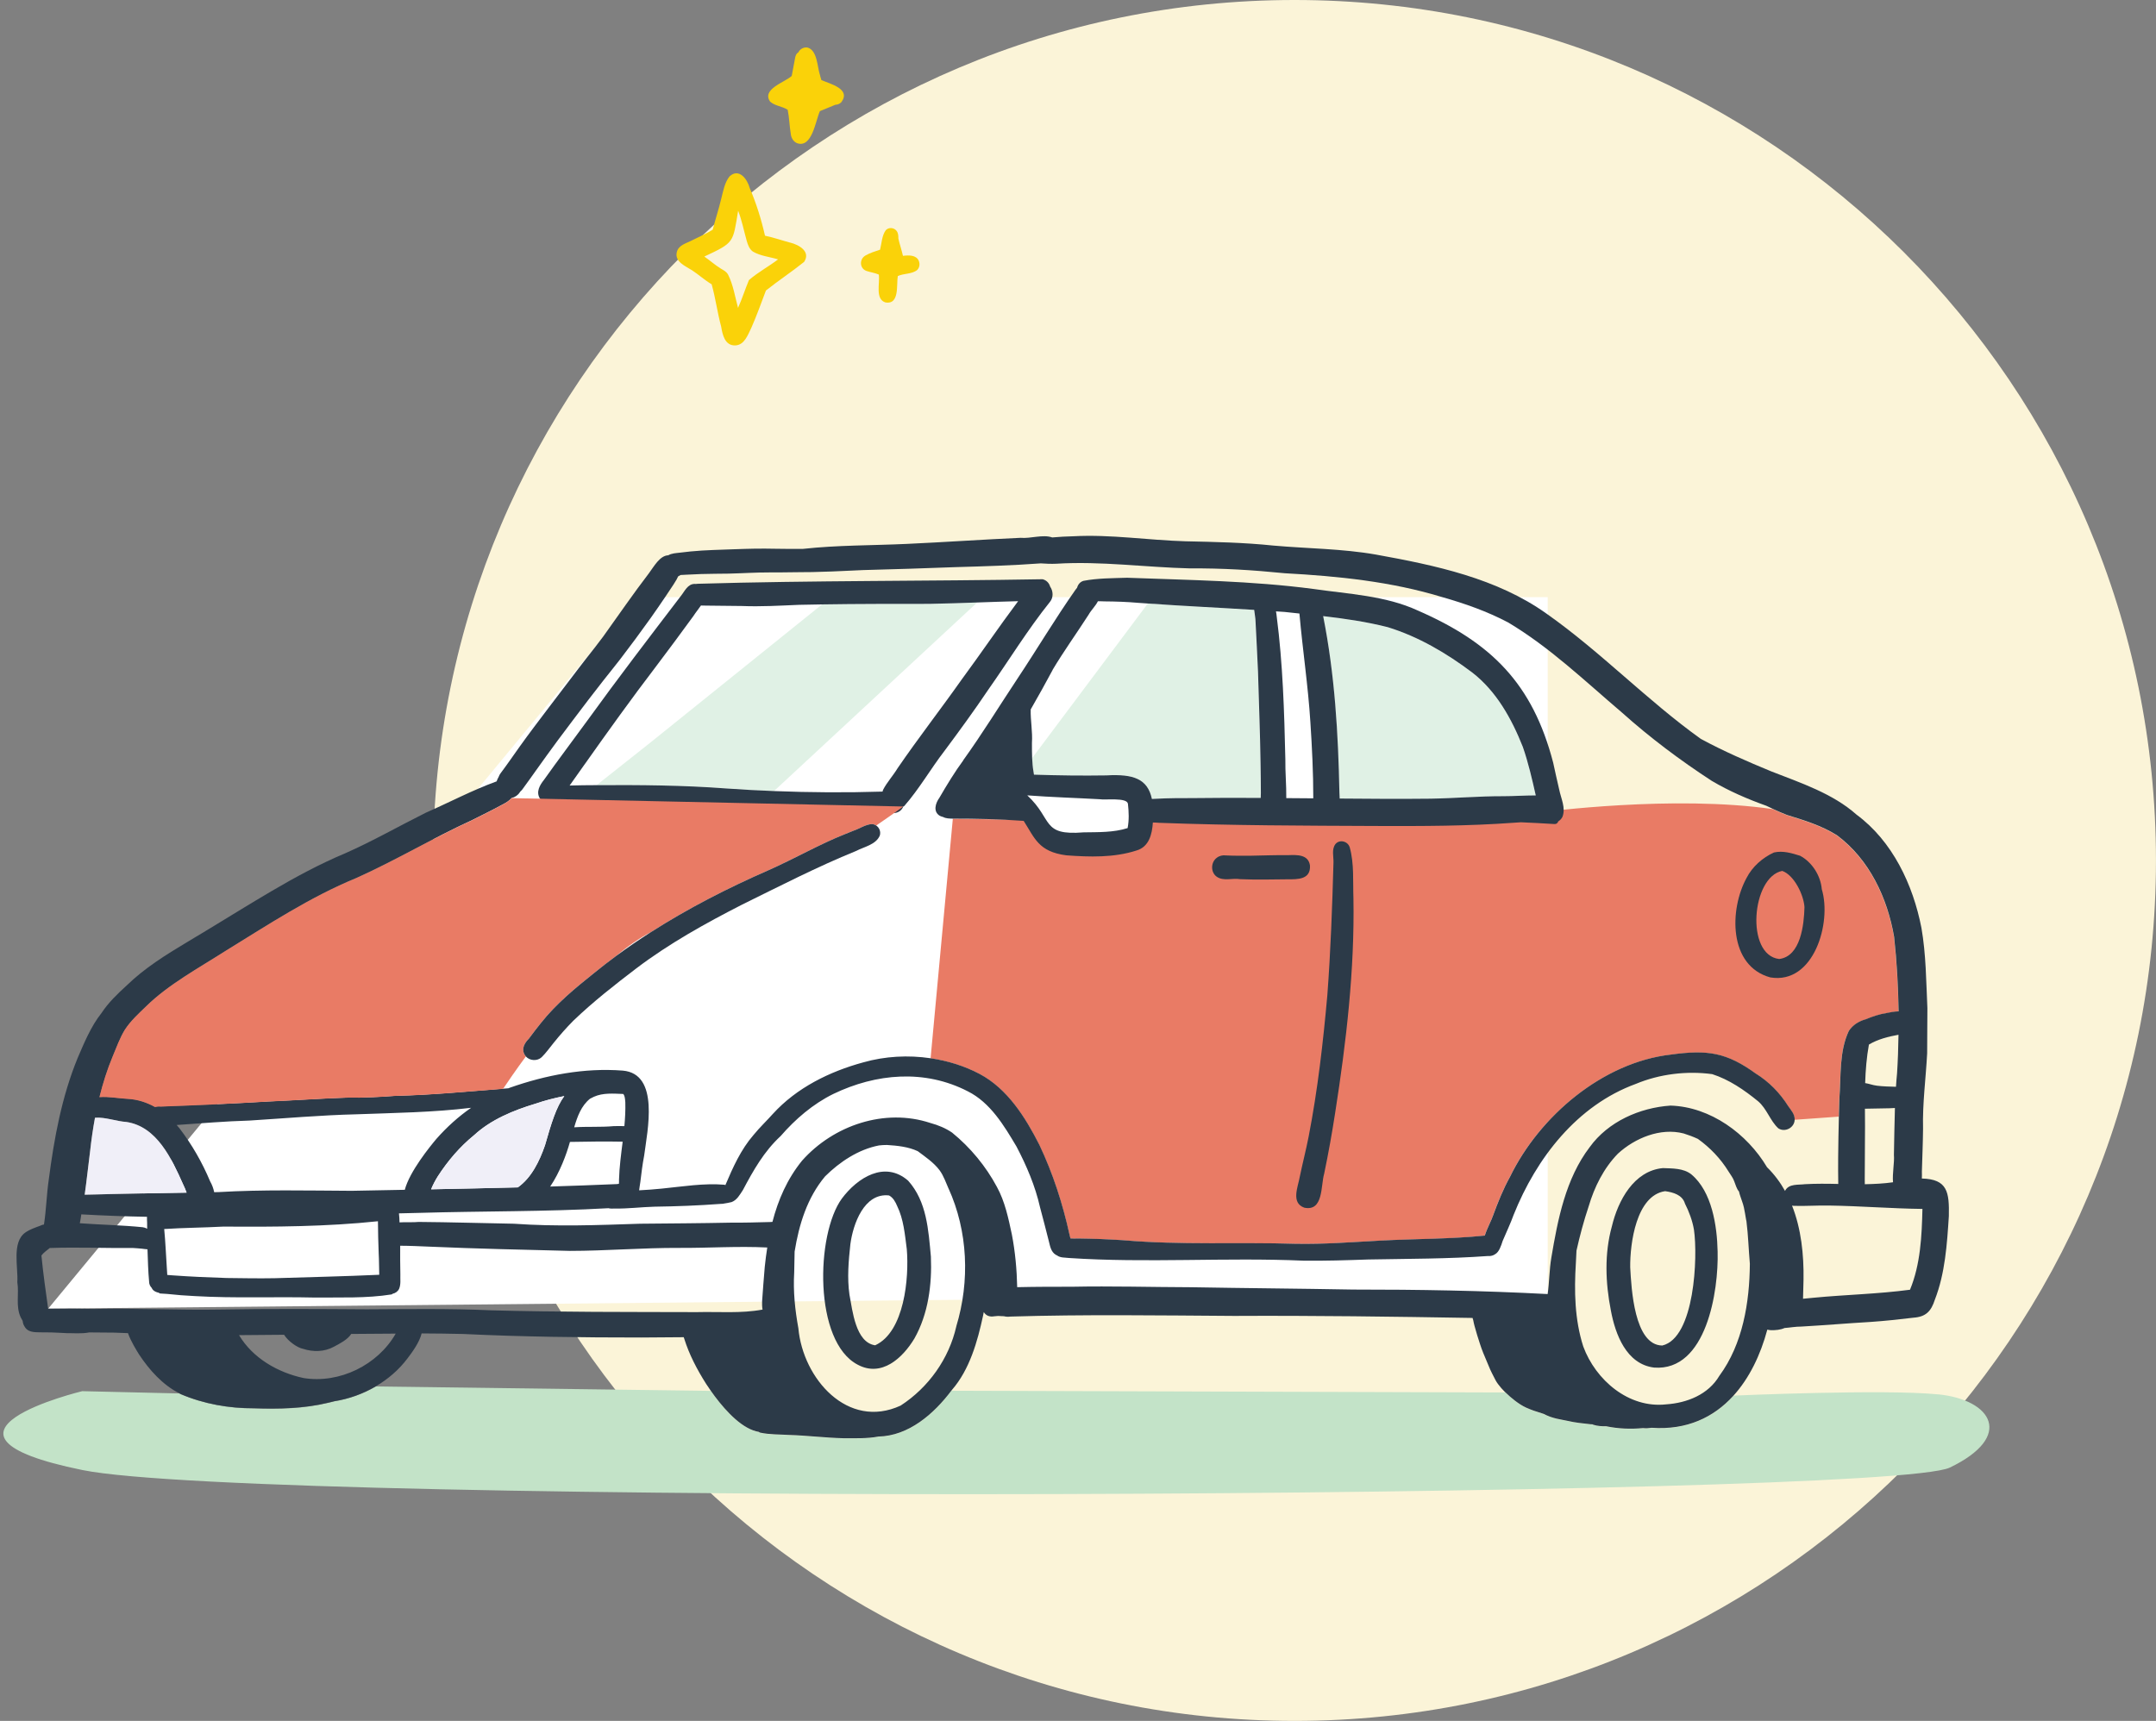 <svg width="243" height="194" viewBox="0 0 243 194" fill="none" xmlns="http://www.w3.org/2000/svg">
<rect x="0" y="0" width="243" height="194" fill="#808080" stroke="none"/>
<g clip-path="url(#clip0_408_4)">
<path d="M145.905 194C199.527 194 242.996 150.572 242.996 97C242.996 43.428 199.527 0 145.905 0C92.283 0 48.815 43.428 48.815 97C48.815 150.572 92.283 194 145.905 194Z" fill="#FBF4D8"/>
<path d="M174.443 145.879L5.434 147.527L71.724 67.318H174.443V145.879Z" fill="white"/>
<path d="M218.468 157.194C212.424 156.577 195.434 157.329 195.434 157.329C195.434 157.329 195.403 157.349 195.349 157.388C193.152 159.792 190.136 161.258 186.161 160.975C185.839 161.021 185.513 161.045 185.183 161.01C183.786 161.138 182.388 161.083 181.022 160.8C180.537 160.808 180.048 160.781 179.593 160.637C179.547 160.622 179.504 160.602 179.461 160.579C179.442 160.579 179.423 160.583 179.403 160.583C179.357 160.583 179.314 160.583 179.267 160.575C178.394 160.478 177.525 160.393 176.667 160.191C176.255 160.091 175.836 160.04 175.425 159.939C175.184 159.881 174.943 159.811 174.71 159.73C174.454 159.645 174.214 159.52 173.973 159.404C173.888 159.369 173.798 159.342 173.748 159.33C173.15 159.156 172.568 158.95 172.005 158.698C171.555 158.493 171.132 158.214 170.743 157.911C170.367 157.62 170.014 157.306 169.668 156.976L107.236 156.779C105.257 159.416 102.416 161.89 99.007 161.96C97.719 162.204 96.38 162.142 95.068 162.15C93.022 162.099 91.027 161.847 88.993 161.781C87.879 161.712 86.734 161.758 85.643 161.514C85.6 161.494 85.566 161.456 85.527 161.432C85.317 161.401 85.104 161.339 84.89 161.262C84.89 161.262 84.882 161.262 84.878 161.258C83.081 160.602 81.28 158.462 80.112 156.794L42.359 156.298C40.919 157.143 39.312 157.717 37.67 157.977C37.395 158.055 37.146 158.113 36.975 158.148C34.243 158.811 31.413 158.865 28.615 158.768C25.8 158.78 22.963 158.272 20.37 157.17C20.316 157.143 20.265 157.112 20.215 157.085L9.269 156.829C9.269 156.829 -10.749 161.649 9.292 165.721C29.333 169.793 212.459 168.959 219.764 165.442C227.065 161.929 224.511 157.806 218.468 157.186V157.194Z" fill="#C3E3C8"/>
<path d="M67.236 88.515C72.123 88.484 77.034 88.523 81.905 88.891C83.683 89.019 85.457 89.112 87.234 89.182L110.136 67.919C108.339 67.981 106.541 68.039 104.744 68.074C100.715 68.078 96.682 68.074 92.653 68.136L73.288 83.722L67.24 88.515H67.236Z" fill="#E0F1E5"/>
<path d="M61.706 90.633C61.737 90.648 61.761 90.675 61.792 90.687C66.007 91.331 70.339 91.071 74.609 91.183C79.43 91.199 84.235 91.672 89.052 91.781C92.949 91.87 96.796 91.734 100.697 91.664C101.279 91.645 101.648 91.323 101.807 90.924C101.846 90.9 101.889 90.885 101.924 90.858C103.604 88.938 104.889 86.681 106.446 84.657C108.142 82.38 109.815 80.088 111.399 77.731C113.72 74.438 115.82 70.991 118.343 67.846C118.75 67.353 118.708 66.632 118.358 66.124C118.25 65.744 117.966 65.414 117.512 65.298C104.563 65.527 91.583 65.43 78.63 65.81C78.553 65.81 78.483 65.821 78.413 65.833C78.382 65.833 78.351 65.825 78.32 65.825C77.501 65.814 77.178 66.647 76.736 67.19C73.192 71.832 69.64 76.466 66.221 81.201C64.59 83.443 62.917 85.65 61.314 87.91C60.841 88.504 60.391 89.264 60.845 90.004C61.093 90.377 61.396 90.567 61.71 90.641L61.706 90.633ZM65.879 86.189C68.511 82.462 71.17 78.758 73.937 75.132C75.362 73.244 76.771 71.347 78.16 69.436C78.413 69.04 78.731 68.66 79.003 68.261C79.193 68.261 79.383 68.261 79.558 68.272C80.901 68.288 82.248 68.299 83.595 68.315C85.761 68.404 87.915 68.272 90.077 68.183C90.935 68.164 91.793 68.148 92.651 68.136C96.68 68.071 100.713 68.078 104.742 68.075C106.539 68.043 108.336 67.981 110.133 67.919C111.67 67.865 113.211 67.811 114.752 67.772C112.579 70.673 110.549 73.674 108.398 76.591C106.023 79.957 103.492 83.206 101.167 86.603C100.658 87.445 99.971 88.182 99.525 89.047C99.502 89.109 99.486 89.175 99.471 89.237C95.391 89.365 91.311 89.341 87.236 89.178C85.458 89.109 83.684 89.016 81.906 88.888C77.035 88.519 72.125 88.48 67.238 88.511C66.225 88.508 65.212 88.531 64.202 88.554C64.757 87.759 65.32 86.972 65.879 86.185V86.189Z" fill="#2C3A48"/>
<path d="M119.059 63.572C119.005 63.572 118.951 63.572 118.893 63.58C118.947 63.58 119.001 63.576 119.056 63.572H119.059Z" fill="#2C3A48"/>
<path d="M150.986 90.024C154.398 90.055 157.81 90.078 161.222 90.039C163.959 89.997 166.683 89.752 169.428 89.76C170.643 89.76 171.865 89.667 173.084 89.671C172.673 87.829 172.25 85.991 171.629 84.207C170.375 81.043 168.651 77.932 165.923 75.815C163.039 73.651 159.867 71.774 156.409 70.708C154.002 70.095 151.561 69.742 149.119 69.459C150.431 76.071 150.819 82.706 150.951 89.372C150.951 89.578 150.971 89.799 150.982 90.024H150.986Z" fill="#E0F1E5"/>
<path d="M116.464 86.975C116.487 87.092 116.507 87.208 116.522 87.328C119.243 87.413 121.972 87.452 124.697 87.41C127.736 87.239 129.335 87.801 129.813 90.066C129.991 90.054 130.166 90.05 130.333 90.043C131.699 89.969 133.069 89.969 134.436 89.969C136.982 89.934 139.532 89.938 142.079 89.95C142.082 89.763 142.094 89.581 142.094 89.403C142.094 88.298 142.075 87.2 142.059 86.095C142.013 82.64 141.865 79.184 141.772 75.725C141.694 73.852 141.597 71.979 141.496 70.11C141.496 69.683 141.392 69.214 141.341 68.753C137.351 68.501 133.357 68.318 129.37 68.035L116.312 85.482C116.336 85.983 116.375 86.483 116.46 86.975H116.464Z" fill="#E0F1E5"/>
<path d="M207.301 123.882C207.503 121.346 207.262 118.596 208.364 116.246C208.799 115.571 209.502 115.137 210.282 114.924C211.047 114.606 211.823 114.346 212.646 114.218C213.042 114.137 213.519 114.043 213.977 114.036C213.938 111.213 213.775 108.393 213.473 105.636C212.708 101.231 210.674 96.899 207.025 94.177C205.298 93.099 203.326 92.493 201.393 91.892C200.861 91.687 200.337 91.458 199.817 91.214C188.584 89.581 173.88 91.551 173.88 91.551L131.287 91.722L128.656 91.505V93.855C127.371 94.785 121.956 95.317 120.046 95.096C118.137 94.875 116.631 92.435 116.631 92.435L107.392 92.296L104.885 119.31C106.81 119.597 108.689 120.171 110.393 121.074C113.549 122.746 115.567 125.988 117.139 129.078C118.668 132.305 119.767 135.706 120.532 139.192C120.559 139.336 120.598 139.479 120.636 139.623C120.931 139.634 121.226 139.65 121.494 139.627C123.198 139.646 124.906 139.712 126.606 139.824C133.042 140.379 139.551 140.026 145.979 140.224C149.205 140.29 152.423 140.026 155.641 139.863C159.538 139.654 163.454 139.7 167.336 139.301C167.608 138.444 168.104 137.56 168.279 137.009C168.823 135.52 169.432 134.011 170.177 132.681C173.496 125.848 180.615 119.771 188.316 118.895C192.427 118.336 194.593 118.623 197.993 121.117C197.954 121.086 197.911 121.059 197.873 121.028C199.379 121.958 200.609 123.227 201.548 124.723C201.867 125.169 202.298 125.654 202.263 126.236L207.243 125.879C207.258 125.212 207.274 124.545 207.297 123.882H207.301Z" fill="#E97B65"/>
<path d="M216.609 132.879C216.621 132.6 216.621 132.321 216.613 132.057C216.659 130.452 216.729 128.842 216.745 127.229C216.671 124.383 217.059 121.579 217.207 118.74C217.222 117.046 217.215 115.355 217.234 113.66C217.094 110.639 217.083 107.587 216.562 104.601C215.615 99.738 213.306 94.829 209.242 91.831C206.575 89.454 202.942 88.252 199.639 86.96C196.949 85.851 194.263 84.684 191.697 83.296C185.634 78.956 180.417 73.477 174.311 69.18C168.714 65.185 161.75 63.723 155.093 62.521C151.262 61.846 147.361 61.846 143.495 61.501C140.242 61.16 136.896 61.09 133.613 61.02C129.401 60.9 125.201 60.225 120.974 60.454C120.209 60.47 119.406 60.516 118.595 60.586C117.543 60.218 116.13 60.737 115.031 60.629C110.765 60.819 106.546 61.117 102.206 61.315C98.274 61.497 94.424 61.447 90.484 61.877C90.243 61.877 90.007 61.877 89.766 61.877C88.982 61.877 88.198 61.877 87.414 61.862C86.665 61.846 85.915 61.843 85.166 61.85C84.378 61.858 83.594 61.893 82.806 61.916C81.999 61.943 81.188 61.967 80.38 62.002C79.522 62.036 78.668 62.083 77.811 62.168C77.411 62.211 77.015 62.261 76.615 62.304C76.196 62.354 75.691 62.374 75.319 62.599C74.371 62.626 73.7 63.871 73.137 64.627C71.355 66.954 69.694 69.377 67.986 71.758C67.668 72.177 67.353 72.6 67.027 73.015C66.418 73.787 65.812 74.558 65.215 75.342C64.07 76.843 62.925 78.343 61.787 79.848C60.708 81.275 59.621 82.698 58.581 84.153C57.859 85.165 57.157 86.192 56.407 87.189C56.318 87.305 56.26 87.433 56.209 87.565C56.108 87.74 56.031 87.914 55.973 88.085C53.236 89.078 50.643 90.458 47.98 91.625C44.949 93.138 42.007 94.825 38.905 96.194C36.01 97.407 33.258 98.9 30.556 100.487C29.43 101.15 28.308 101.825 27.194 102.503C26.166 103.131 25.137 103.764 24.105 104.388C23.895 104.516 23.689 104.644 23.48 104.768C22.68 105.26 21.869 105.741 21.061 106.222C18.674 107.653 16.31 109.123 14.296 111.077C13.256 112.028 12.215 113.02 11.443 114.199C10.243 115.692 9.428 117.705 8.761 119.248C6.963 123.623 6.098 128.319 5.496 132.988C5.248 134.663 5.217 136.358 4.957 138.029C4.957 138.033 4.953 138.037 4.949 138.041C4.805 138.064 4.666 138.107 4.53 138.181C3.955 138.394 3.357 138.592 2.853 138.945C1.3 140.046 2.065 142.877 1.952 144.541C2.17 145.867 1.743 147.24 2.333 148.504C2.403 148.636 2.472 148.771 2.554 148.907C2.57 149.148 2.655 149.404 2.849 149.663H2.841C3.222 150.187 3.885 150.183 4.468 150.195C4.895 150.206 5.325 150.202 5.756 150.206C6.346 150.241 6.944 150.245 7.515 150.288C8.147 150.276 9.219 150.377 10.061 150.206C11.008 150.214 11.955 150.23 12.899 150.23C13.407 150.257 13.915 150.264 14.424 150.288C14.758 151.23 15.398 152.242 15.682 152.704C16.842 154.449 18.321 156.112 20.211 157.07C20.266 157.097 20.316 157.128 20.367 157.156C22.96 158.261 25.797 158.765 28.611 158.753C31.41 158.846 34.239 158.792 36.972 158.133C37.143 158.098 37.388 158.04 37.667 157.962C39.313 157.702 40.916 157.128 42.356 156.283C43.742 155.469 44.972 154.41 45.931 153.13C46.432 152.479 47.27 151.339 47.522 150.319C49.079 150.326 50.635 150.346 52.192 150.381C58.853 150.703 65.58 150.78 72.272 150.78C73.867 150.761 75.462 150.753 77.061 150.745C77.077 150.8 77.089 150.854 77.116 150.904C77.682 152.708 78.564 154.394 79.588 156.008C79.744 156.248 79.918 156.508 80.109 156.779C81.277 158.447 83.078 160.588 84.875 161.243C84.875 161.243 84.883 161.243 84.887 161.247C85.1 161.324 85.31 161.386 85.523 161.418C85.562 161.441 85.597 161.476 85.64 161.495C86.731 161.739 87.876 161.697 88.99 161.767C91.023 161.832 93.023 162.085 95.064 162.135C96.376 162.131 97.715 162.189 99.004 161.945C102.412 161.875 105.253 159.397 107.233 156.764C107.253 156.737 107.276 156.71 107.299 156.679C109.283 154.391 110.175 151.23 110.804 148.298C110.831 148.17 110.855 148.038 110.878 147.91C111.107 148.275 111.487 148.496 112.093 148.384C112.229 148.376 112.368 148.364 112.508 148.349C112.718 148.36 112.935 148.38 113.149 148.38C113.37 148.438 113.611 148.457 113.871 148.419C122.274 148.166 130.682 148.291 139.089 148.345C148.052 148.298 157.007 148.422 165.97 148.574C165.993 148.659 166.02 148.748 166.047 148.833C166.086 149.055 166.14 149.272 166.195 149.485C166.373 150.167 166.591 150.835 166.808 151.509C167.025 152.188 167.301 152.843 167.584 153.499C167.709 153.786 167.825 154.08 167.949 154.367C168.066 154.631 168.201 154.887 168.333 155.147C168.481 155.445 168.632 155.752 168.834 156.019C169.075 156.341 169.331 156.64 169.618 156.919C169.634 156.935 169.649 156.946 169.665 156.958C170.006 157.287 170.364 157.602 170.74 157.892C171.132 158.191 171.551 158.474 172.002 158.68C172.568 158.936 173.151 159.137 173.744 159.312C173.795 159.327 173.884 159.354 173.97 159.385C174.21 159.502 174.451 159.622 174.707 159.711C174.94 159.793 175.181 159.862 175.421 159.921C175.833 160.025 176.252 160.076 176.663 160.173C177.521 160.378 178.391 160.46 179.264 160.557C179.311 160.56 179.353 160.564 179.4 160.564C179.419 160.564 179.439 160.56 179.458 160.56C179.501 160.58 179.544 160.603 179.59 160.619C180.044 160.762 180.533 160.793 181.019 160.782C182.385 161.065 183.782 161.123 185.18 160.991C185.51 161.03 185.836 161.003 186.158 160.956C190.133 161.239 193.149 159.773 195.346 157.369C197.17 155.372 198.431 152.731 199.192 149.892C199.32 149.919 199.445 149.946 199.588 149.954C200.112 149.966 200.663 149.923 201.129 149.71C201.758 149.663 202.398 149.543 203.016 149.547C205.628 149.4 208.236 149.175 210.849 149.023C212.46 148.911 214.063 148.74 215.662 148.546C217.067 148.45 217.657 147.817 218.072 146.526C219.237 143.536 219.446 140.263 219.652 137.091C219.707 134.411 219.516 132.926 216.609 132.856V132.879ZM213.356 133.279C212.308 133.43 211.245 133.477 210.181 133.5C210.177 133.318 210.169 133.135 210.173 132.957C210.197 131.646 210.173 130.339 210.193 129.029C210.22 127.691 210.197 126.337 210.193 124.988C211.113 124.98 212.029 124.945 212.949 124.937C213.147 124.926 213.36 124.918 213.574 124.906C213.515 126.679 213.5 128.47 213.461 130.184C213.535 131.034 213.271 132.271 213.36 133.279H213.356ZM211.516 122.386C211.074 122.335 210.655 122.165 210.22 122.099C210.266 120.641 210.383 119.186 210.643 117.755C211.66 117.15 212.821 116.859 213.977 116.65C213.958 118.108 213.907 119.562 213.814 121.001C213.76 121.494 213.729 122.006 213.694 122.514C212.968 122.494 212.234 122.479 211.512 122.389L211.516 122.386ZM10.158 129.765C10.294 128.513 10.476 127.256 10.705 126.008C11.847 125.915 13.139 126.419 14.249 126.485C17.696 127.004 19.35 130.638 20.623 133.488C20.778 133.802 20.91 134.124 21.03 134.45C18.069 134.5 15.103 134.551 12.142 134.621C11.276 134.652 10.41 134.659 9.545 134.683C9.778 133.046 9.945 131.398 10.158 129.762V129.765ZM70.113 128.707C70.137 128.707 70.16 128.707 70.179 128.707C70.001 130.134 69.807 131.561 69.768 132.996C69.776 133.143 69.768 133.298 69.756 133.453C69.679 133.461 69.601 133.473 69.527 133.484C67.024 133.593 64.516 133.682 62.012 133.76C63.095 132.162 63.841 130.153 64.237 128.73C66.189 128.699 68.157 128.66 70.109 128.703L70.113 128.707ZM64.718 127.078C65.079 125.845 65.514 124.662 66.496 123.863C66.643 123.786 66.791 123.708 66.942 123.638C67.978 123.177 69.127 123.285 70.237 123.324C70.393 123.471 70.443 123.743 70.478 124.27C70.505 125.166 70.455 126.058 70.373 126.95C69.974 126.946 69.578 126.934 69.178 126.95C67.695 127.086 66.201 126.981 64.718 127.082V127.078ZM61.419 129.129C60.817 130.875 59.909 132.767 58.364 133.857C55.107 133.938 51.85 134.012 48.59 134.074C48.799 133.558 49.063 133.062 49.358 132.592C50.488 130.851 51.827 129.277 53.45 127.958C55.332 126.221 57.871 125.17 60.339 124.429C61.403 124.065 62.494 123.778 63.6 123.565C62.688 124.802 62.144 126.601 61.419 129.133V129.129ZM49.195 128.377C48.454 129.257 46.16 132.077 45.624 134.128C43.633 134.163 41.642 134.202 39.651 134.241C34.636 134.217 29.616 134.093 24.605 134.388C24.45 134.388 24.295 134.392 24.14 134.396C24.058 133.969 23.891 133.539 23.685 133.178C22.785 131.037 21.636 129.025 20.219 127.183C20.122 127.059 20.017 126.942 19.913 126.822C22.641 126.636 25.393 126.399 28.122 126.322C32.155 126.07 36.134 125.713 40.19 125.616C44.495 125.457 48.819 125.403 53.1 124.883C51.672 125.872 50.368 127.051 49.199 128.373L49.195 128.377ZM42.736 143.707C38.812 143.889 34.876 143.97 30.952 144.095C29.143 144.126 27.338 144.095 25.529 144.071C23.511 144.009 21.488 143.92 19.458 143.773C19.264 143.761 19.059 143.738 18.853 143.726C18.845 143.459 18.826 143.199 18.806 142.974C18.705 141.492 18.651 140.019 18.507 138.549C20.708 138.406 22.913 138.398 25.118 138.278C30.936 138.316 36.813 138.285 42.597 137.673C42.597 138.883 42.643 140.092 42.682 141.299C42.729 142.101 42.717 142.908 42.744 143.711L42.736 143.707ZM9.168 136.897C11.629 137.033 14.098 137.13 16.567 137.172C16.555 137.393 16.574 137.618 16.582 137.839C16.582 138.06 16.582 138.289 16.586 138.518C16.446 138.433 16.283 138.375 16.089 138.347C13.741 138.111 11.361 138.072 8.997 137.898C9.067 137.568 9.11 137.231 9.164 136.897H9.168ZM34.209 155.348C31.297 154.724 28.483 153.095 26.942 150.513C28.634 150.505 30.327 150.489 32.019 150.47C32.477 151.218 33.553 151.947 34.146 152.052C35.291 152.428 36.561 152.405 37.632 151.82C38.304 151.455 39.157 151.04 39.588 150.377C41.261 150.358 42.93 150.346 44.599 150.342C42.581 153.886 38.249 156.008 34.209 155.348ZM86.195 142.803C86.086 144.095 85.985 145.394 85.896 146.685C85.888 147.003 85.888 147.325 85.946 147.631C83.524 148.085 81.005 147.856 78.548 147.918C70.796 147.895 63.064 147.926 55.313 147.713C50.678 147.503 45.993 147.577 41.343 147.6C35.87 147.561 30.393 147.527 24.92 147.624C20.145 147.709 15.371 147.465 10.597 147.558C8.881 147.523 7.165 147.519 5.446 147.53C5.438 147.53 5.434 147.53 5.426 147.53C5.147 145.533 4.864 143.54 4.669 141.535C4.914 141.209 5.275 140.957 5.609 140.69C8.722 140.577 11.843 140.721 14.956 140.686C15.305 140.709 15.654 140.728 16.004 140.767C16.174 140.791 16.396 140.822 16.625 140.837C16.625 140.856 16.625 140.872 16.625 140.891C16.668 142.094 16.695 143.3 16.807 144.494C16.807 144.754 16.916 145.002 17.095 145.18C17.137 145.281 17.195 145.378 17.292 145.46C17.459 145.603 17.665 145.681 17.882 145.731C17.933 145.758 17.976 145.793 18.034 145.816C18.302 145.836 18.573 145.851 18.845 145.867C19.885 145.983 20.926 146.061 21.974 146.111C26.453 146.371 30.94 146.169 35.416 146.274C38.315 146.243 41.285 146.379 44.145 145.921C44.188 145.902 44.215 145.871 44.254 145.847C44.561 145.778 44.84 145.595 44.984 145.289C45.201 144.773 45.1 144.203 45.124 143.66C45.093 142.652 45.108 141.531 45.104 140.434C46.21 140.438 47.321 140.492 48.427 140.538C53.717 140.771 58.915 140.88 64.225 141.015C68.339 141.012 72.446 140.659 76.565 140.678C79.895 140.697 83.144 140.465 86.478 140.632C86.366 141.353 86.269 142.078 86.195 142.807V142.803ZM107.784 149.524C106.958 153.177 104.656 156.411 101.508 158.455C95.546 161.204 90.496 155.411 89.983 149.733C89.607 147.662 89.385 145.58 89.514 143.443C89.525 142.671 89.537 141.884 89.56 141.093C90.057 138.037 90.965 135.043 92.992 132.616C94.653 130.971 96.749 129.575 99.07 129.126C99.369 129.095 99.668 129.071 99.967 129.075C101.143 129.149 102.362 129.273 103.437 129.773C104.268 130.394 105.242 131.053 105.89 131.914C106.371 132.561 106.616 133.345 106.946 134.074C106.946 134.066 106.938 134.058 106.938 134.051C106.926 134.02 106.911 133.985 106.899 133.954C109.096 138.789 109.333 144.42 107.78 149.528L107.784 149.524ZM193.785 155.1C192.543 157.206 190.152 158.156 187.792 158.315C183.58 158.788 179.842 155.585 178.445 151.785C177.475 148.756 177.416 145.533 177.614 142.388C177.63 141.923 177.661 141.454 177.684 140.984C178.061 139.297 178.511 137.618 179.054 136.001C179.703 133.806 180.743 131.708 182.35 130.056C184.279 128.288 187.148 127.101 189.76 127.776C190.303 127.943 190.843 128.148 191.367 128.389C192.737 129.374 193.917 130.595 194.822 132.065C195.039 132.43 195.326 132.767 195.462 133.17C195.621 133.55 195.718 134.004 195.998 134.318C196.079 134.698 196.242 135.09 196.339 135.404C196.429 135.637 196.494 135.877 196.553 136.121C196.642 136.567 196.724 137.013 196.793 137.459C196.809 137.533 196.824 137.607 196.84 137.68C197.042 139.263 197.084 140.872 197.224 142.462C197.193 146.821 196.425 151.517 193.789 155.096L193.785 155.1ZM201.211 134.217C201.211 134.217 201.203 134.248 201.195 134.264C200.652 133.294 199.984 132.391 199.161 131.584C196.914 127.807 192.78 124.774 188.285 124.635C184.807 124.871 181.248 126.442 179.175 129.316C176.462 132.872 175.573 137.471 174.847 141.791C174.618 143.144 174.626 144.529 174.435 145.882C167.13 145.491 159.809 145.37 152.493 145.374C146.391 145.262 140.293 145.219 134.191 145.111C129.739 145.099 125.29 144.967 120.838 145.056C118.808 145.056 116.778 145.056 114.744 145.103C114.713 145.103 114.678 145.103 114.647 145.107C114.604 143.113 114.422 141.112 114.045 139.158C113.653 137.327 113.269 135.458 112.361 133.802C111.111 131.464 109.364 129.35 107.307 127.679C106.6 127.194 105.758 126.838 104.854 126.593C99.722 124.895 93.946 126.853 90.403 130.84C88.722 132.907 87.705 135.261 87.06 137.746C86.96 137.75 86.859 137.758 86.761 137.762C85.283 137.801 83.804 137.843 82.325 137.832C78.932 137.901 75.54 137.921 72.147 137.952C67.338 138.111 62.762 138.293 57.91 137.952C54.331 137.89 50.752 137.777 47.173 137.75C46.587 137.82 45.779 137.75 45.03 137.801C45.023 137.471 45.007 137.118 44.964 136.785C45.721 136.765 46.478 136.746 47.235 136.73C54.35 136.521 61.469 136.606 68.576 136.203C68.801 136.269 69.046 136.242 69.283 136.242C70.777 136.269 72.264 136.071 73.754 136.032C76.235 135.997 78.723 135.904 81.195 135.718C81.222 135.718 81.254 135.718 81.281 135.714C81.366 135.706 81.455 135.706 81.541 135.699C81.541 135.699 81.549 135.691 81.556 135.687C81.863 135.648 82.166 135.575 82.457 135.513C83.066 135.284 83.388 134.675 83.73 134.159C84.906 131.941 86.109 129.804 87.984 128.071C89.645 126.159 91.625 124.453 93.919 123.324C98.744 121.001 104.225 120.52 109.085 123.029C111.619 124.297 113.168 126.892 114.569 129.254C115.707 131.421 116.681 133.702 117.22 136.098C117.562 137.374 117.892 138.65 118.214 139.93C118.358 140.496 118.455 141.124 118.994 141.454C119.041 141.485 119.091 141.504 119.142 141.527C119.142 141.527 119.146 141.531 119.15 141.535C119.526 141.807 120.015 141.756 120.458 141.814C129.281 142.404 138.069 141.733 146.907 142.117C149.337 142.148 151.771 142.07 154.197 141.985C158.699 141.9 163.206 141.919 167.701 141.593C168.035 141.62 168.302 141.535 168.508 141.392C168.962 141.147 169.184 140.449 169.362 139.895C169.785 138.89 170.259 137.909 170.627 136.878L170.62 136.897C170.62 136.897 170.608 136.924 170.604 136.94C173.158 130.557 177.742 124.608 184.376 122.188C187.043 121.075 190.117 120.699 192.982 121.09C194.876 121.699 196.56 122.847 198.156 124.15C199.138 124.988 199.503 126.337 200.427 127.194C201.176 127.698 202.259 127.124 202.274 126.225C202.309 125.639 201.878 125.158 201.56 124.712C200.621 123.216 199.386 121.947 197.884 121.017C197.923 121.048 197.966 121.075 198.004 121.106C194.604 118.612 192.438 118.321 188.328 118.884C180.627 119.76 173.508 125.837 170.189 132.67C169.444 134.004 168.838 135.509 168.291 136.998C168.116 137.549 167.619 138.433 167.348 139.29C163.466 139.685 159.549 139.643 155.652 139.852C152.434 140.019 149.217 140.279 145.991 140.213C139.563 140.015 133.054 140.368 126.618 139.813C124.914 139.701 123.21 139.635 121.506 139.615C121.238 139.639 120.943 139.619 120.648 139.612C120.609 139.468 120.57 139.321 120.543 139.181C119.778 135.695 118.68 132.294 117.151 129.067C115.579 125.973 113.56 122.735 110.404 121.063C108.696 120.16 106.822 119.586 104.896 119.299C102.362 118.923 99.746 119.066 97.308 119.76C93.488 120.8 89.793 122.622 87.103 125.577C87.134 125.538 87.169 125.504 87.204 125.465C86.463 126.306 85.636 127.078 84.929 127.947C83.493 129.603 82.604 131.607 81.754 133.605C81.723 133.593 81.704 133.57 81.669 133.558C79.332 133.36 76.937 133.76 74.6 133.992C73.746 134.085 72.892 134.136 72.035 134.186C72.085 133.872 72.116 133.55 72.171 133.256C72.295 132.236 72.403 131.309 72.601 130.281C72.966 127.458 74.379 121.048 70.187 120.691C65.855 120.357 61.523 121.191 57.444 122.626C57.397 122.642 57.351 122.665 57.304 122.684C57.106 122.7 56.912 122.715 56.714 122.731C52.666 123.045 48.625 123.437 44.565 123.53C42.791 123.661 41.021 123.758 39.239 123.724C36.316 123.82 33.215 124.038 30.265 124.166C26.243 124.406 22.183 124.588 18.123 124.736C17.882 124.712 17.665 124.736 17.475 124.782C16.555 124.27 15.542 123.933 14.463 123.871C13.399 123.82 12.289 123.588 11.218 123.669C11.606 122.106 12.087 120.567 12.708 119.082C13.135 118.069 13.504 117.022 14.079 116.076C14.727 115.076 15.62 114.265 16.473 113.443C18.969 110.98 22.447 109.096 25.444 107.18C30.234 104.237 34.95 101.119 40.171 98.974C44.615 96.981 48.795 94.472 53.236 92.44C54.358 91.874 55.55 91.292 56.671 90.679C57.044 90.489 57.393 90.272 57.669 89.958C58.034 89.873 58.371 89.655 58.585 89.318C58.608 89.287 58.628 89.256 58.651 89.225C58.725 89.159 58.798 89.089 58.861 89.008C59.396 88.294 59.905 87.554 60.429 86.828C61.24 85.708 62.036 84.571 62.866 83.462C64.015 81.934 65.16 80.399 66.325 78.879C66.88 78.153 67.443 77.432 68.006 76.711C68.623 75.92 69.267 75.144 69.876 74.349C71.056 72.813 72.206 71.254 73.331 69.68C73.913 68.866 74.472 68.036 75.035 67.21C75.33 66.779 75.617 66.345 75.901 65.907C76.025 65.713 76.145 65.519 76.262 65.321C76.324 65.213 76.382 65.096 76.429 64.98C76.522 64.925 76.611 64.875 76.708 64.821C76.929 64.813 77.155 64.798 77.368 64.786C77.919 64.755 78.466 64.732 79.018 64.712C80.046 64.677 81.079 64.685 82.111 64.666C83.652 64.631 85.197 64.526 86.738 64.53C87.538 64.53 88.338 64.53 89.137 64.514C89.941 64.495 90.74 64.507 91.54 64.491C93.026 64.464 94.509 64.394 95.996 64.324C96.423 64.305 96.85 64.286 97.277 64.266C100.759 64.173 104.237 64.069 107.714 63.933C110.909 63.844 114.119 63.743 117.306 63.51C117.9 63.557 118.498 63.576 119.095 63.549H119.072C124.095 63.239 129.11 63.956 134.129 64.076C137.766 64.049 141.151 64.258 144.811 64.623C150.804 64.949 156.809 65.558 162.569 67.318C165.112 68.043 167.619 68.924 169.964 70.161C174.672 72.961 178.651 76.792 182.8 80.321C185.968 83.156 189.372 85.712 192.935 88.031C194.876 89.178 196.949 90.074 199.076 90.834C199.324 90.958 199.576 91.075 199.829 91.191C200.349 91.435 200.869 91.664 201.405 91.87C203.338 92.467 205.31 93.072 207.037 94.154C210.69 96.876 212.723 101.208 213.484 105.613C213.787 108.371 213.946 111.194 213.989 114.013C213.531 114.021 213.053 114.114 212.658 114.195C211.835 114.323 211.062 114.583 210.294 114.901C209.513 115.114 208.811 115.549 208.376 116.223C207.27 118.574 207.514 121.323 207.313 123.859C207.289 124.526 207.274 125.193 207.258 125.856C207.219 127.396 207.192 128.936 207.177 130.475C207.165 131.476 207.177 132.468 207.188 133.469C205.942 133.438 204.65 133.426 203.431 133.496C202.682 133.593 201.649 133.426 201.218 134.194L201.211 134.217ZM215.27 145.394C211.664 145.878 208.019 145.948 204.401 146.297C204.005 146.332 203.609 146.371 203.217 146.41C203.241 145.696 203.26 144.979 203.272 144.265C203.318 141.469 203.016 138.53 201.979 135.912C202.068 135.928 202.158 135.939 202.263 135.939C203.571 135.974 204.883 135.877 206.191 135.904C209.688 135.955 213.178 136.242 216.675 136.284C216.605 139.336 216.454 142.543 215.274 145.394H215.27Z" fill="#2C3A48"/>
<path d="M7.624 150.31C7.589 150.31 7.55 150.307 7.515 150.303C7.496 150.303 7.473 150.303 7.453 150.303L7.624 150.31Z" fill="#2C3A48"/>
<path d="M102.354 133.1C99.73 130.805 96.652 132.748 94.89 135.109C91.936 139.146 91.695 151.269 96.679 153.848C99.365 155.286 101.733 153.099 103.061 150.893C104.625 148.12 105.052 144.808 104.92 141.663C104.641 138.681 104.466 135.447 102.354 133.1ZM98.636 151.657C96.427 151.339 96.082 147.728 95.74 145.94C95.472 144.052 95.639 142.148 95.845 140.259C96.144 137.998 97.39 134.45 100.2 134.764C100.666 135.012 100.91 135.474 101.112 135.943C101.854 137.463 101.985 139.166 102.203 140.818C102.475 144.032 101.943 150.152 98.636 151.657V151.657Z" fill="#2C3A48"/>
<path d="M190.625 132.386C189.729 131.681 188.51 131.727 187.423 131.681C184.143 131.987 182.361 135.361 181.674 138.242C180.817 141.333 180.945 144.602 181.558 147.728C182.059 150.427 183.305 153.781 186.425 154.169C192.337 154.619 193.711 145.51 193.591 141.089C193.533 138.203 192.954 134.325 190.625 132.386V132.386ZM187.349 151.683C184.182 151.641 183.871 145.226 183.739 142.869C183.708 140.185 184.415 134.756 187.675 134.283C188.595 134.411 189.624 134.705 189.911 135.687C190.365 136.575 190.757 137.626 190.924 138.63C191.371 141.663 191.013 150.822 187.353 151.683H187.349Z" fill="#2C3A48"/>
<path d="M108.573 85.711C107.634 86.983 106.694 88.527 105.879 89.931C105.437 90.539 105.138 91.49 105.922 91.966C106.058 92.036 106.186 92.075 106.302 92.102C106.62 92.281 107.044 92.277 107.397 92.288C110.021 92.288 112.649 92.339 115.269 92.533C115.307 92.537 115.342 92.54 115.381 92.544C116.623 94.476 117.039 96.015 120.183 96.422C122.803 96.616 125.551 96.698 128.078 95.883C129.506 95.476 129.852 94.049 129.937 92.723C130.182 92.731 130.422 92.734 130.655 92.758C138.814 93.064 146.985 93.079 155.148 93.114C160.311 93.134 165.442 93.126 170.601 92.75C170.877 92.727 171.152 92.711 171.428 92.696C172.666 92.754 173.904 92.812 175.142 92.893C175.43 92.921 175.585 92.773 175.624 92.599C175.818 92.478 175.989 92.316 176.101 92.087C176.497 91.063 175.946 90.066 175.721 88.946C175.476 87.957 175.282 86.956 175.053 85.963C172.74 77.083 168.105 72.445 159.795 68.823C156.154 67.14 151.961 66.969 148.014 66.391C141.07 65.476 134.036 65.395 127.042 65.131C125.415 65.185 123.719 65.17 122.112 65.48H122.116C121.739 65.588 121.491 65.903 121.398 66.255C121.336 66.333 121.274 66.411 121.215 66.488C118.933 69.734 116.903 73.154 114.706 76.459C112.652 79.553 110.731 82.69 108.557 85.715L108.573 85.711ZM127.096 93.351C125.497 93.859 123.8 93.805 122.139 93.832C117.33 94.227 118.712 92.378 115.781 89.663C118.49 89.868 121.208 89.946 123.921 90.097C124.581 90.214 126.991 89.876 127.127 90.602C127.228 91.513 127.271 92.44 127.092 93.351H127.096ZM156.418 70.704C159.88 71.77 163.051 73.643 165.931 75.811C168.664 77.928 170.384 81.042 171.637 84.203C172.255 85.983 172.678 87.825 173.093 89.667C171.874 89.667 170.651 89.756 169.436 89.756C166.692 89.748 163.963 89.993 161.231 90.035C157.819 90.074 154.407 90.051 150.995 90.02C150.983 89.795 150.968 89.574 150.964 89.368C150.832 82.702 150.444 76.063 149.132 69.455C151.569 69.738 154.011 70.091 156.421 70.704H156.418ZM144.8 68.986C145.351 69.048 145.902 69.106 146.457 69.164C146.814 73.232 147.436 77.327 147.692 81.418C147.878 84.265 148.022 87.138 148.018 89.996C147.005 89.985 145.992 89.981 144.975 89.973C144.994 88.519 144.85 87.041 144.87 85.583C144.746 80.201 144.59 74.857 143.896 69.494C143.884 69.323 143.853 69.129 143.814 68.92C144.144 68.943 144.474 68.962 144.804 68.986H144.8ZM118.622 75.539C119.896 73.403 121.351 71.386 122.698 69.292C122.981 68.78 123.478 68.319 123.742 67.783C123.995 67.783 124.239 67.779 124.48 67.795C125.757 67.803 127.053 67.849 128.33 67.962C128.68 67.989 129.033 68.008 129.386 68.035C133.372 68.319 137.367 68.501 141.357 68.753C141.407 69.214 141.508 69.684 141.512 70.11C141.609 71.983 141.706 73.856 141.788 75.725C141.881 79.185 142.028 82.636 142.075 86.095C142.091 87.197 142.11 88.298 142.11 89.403C142.11 89.582 142.098 89.764 142.094 89.95C139.548 89.934 136.998 89.934 134.452 89.969C133.085 89.969 131.715 89.969 130.349 90.043C130.182 90.051 130.007 90.058 129.829 90.066C129.351 87.802 127.752 87.239 124.713 87.41C121.988 87.453 119.263 87.418 116.538 87.328C116.522 87.208 116.499 87.088 116.48 86.975C116.394 86.483 116.356 85.983 116.332 85.483C116.309 84.905 116.309 84.323 116.309 83.745C116.394 82.481 116.138 81.244 116.169 79.976C117.015 78.51 117.834 77.028 118.634 75.539H118.622Z" fill="#2C3A48"/>
<path d="M147.645 97.566C147.463 96.31 146.182 96.368 145.192 96.403C143.81 96.387 142.425 96.438 141.043 96.465C140.092 96.473 139.137 96.481 138.186 96.434C137.817 96.38 137.425 96.473 137.134 96.705C136.455 97.21 136.435 98.338 137.134 98.831C137.899 99.37 138.9 98.962 139.773 99.11C141.547 99.187 143.333 99.145 145.107 99.125C146.287 99.133 147.739 99.156 147.645 97.566V97.566Z" fill="#2C3A48"/>
<path d="M199.529 110.185C204.447 111.007 206.474 103.996 205.332 100.246C205.204 98.722 204.246 97.198 202.891 96.472C201.936 96.174 200.962 95.875 199.945 96.1C198.664 96.678 197.499 97.706 196.859 98.962C194.899 102.526 194.813 108.898 199.529 110.185ZM200.872 98.179C202.219 98.648 203.298 100.893 203.38 102.262C203.329 104.225 202.961 107.816 200.527 108.11C196.696 107.66 197.429 98.846 200.872 98.179V98.179Z" fill="#2C3A48"/>
<path d="M152.117 95.499C151.896 94.817 150.968 94.599 150.51 95.162C150.071 95.755 150.312 96.527 150.296 97.209C150.157 102.196 149.978 107.195 149.605 112.171C149.132 117.464 148.519 122.858 147.502 128.097C147.207 129.614 146.818 131.107 146.504 132.619C146.31 133.775 145.464 135.59 147.005 136.144C149.175 136.594 148.849 133.682 149.244 132.317C149.726 130.017 150.137 127.706 150.494 125.387C151.74 117.414 152.684 109.351 152.544 101.27C152.474 99.35 152.641 97.364 152.121 95.499H152.117Z" fill="#2C3A48"/>
<path d="M59.094 118.821C58.764 118.169 59.16 117.545 59.618 117.08C60.057 116.494 60.488 115.909 60.954 115.342C62.677 113.163 64.835 111.387 66.997 109.661C67.793 109.014 68.608 108.385 69.431 107.776C70.735 106.687 72.059 105.76 73.355 105.085C77.563 102.394 82.027 100.11 86.607 98.105C89.507 96.825 92.364 95.169 95.279 94.017C95.675 93.858 95.892 93.773 96.218 93.637C96.909 93.405 97.549 92.932 98.287 92.9C98.466 92.912 98.621 92.974 98.757 93.063C100.631 91.784 101.804 90.919 101.804 90.919L57.658 89.973C57.386 90.287 57.033 90.504 56.661 90.694C55.539 91.307 54.347 91.888 53.225 92.455C48.781 94.483 44.604 96.992 40.16 98.989C34.939 101.133 30.223 104.248 25.433 107.195C22.436 109.111 18.959 110.995 16.463 113.458C15.613 114.28 14.716 115.09 14.068 116.091C13.493 117.033 13.124 118.084 12.698 119.096C12.076 120.582 11.595 122.121 11.207 123.684C12.278 123.603 13.385 123.835 14.452 123.886C15.527 123.948 16.54 124.285 17.464 124.797C17.654 124.747 17.868 124.727 18.112 124.75C22.173 124.603 26.233 124.421 30.254 124.18C33.204 124.056 36.302 123.835 39.228 123.738C41.01 123.769 42.78 123.676 44.554 123.544C48.614 123.451 52.659 123.06 56.703 122.745C57.258 121.916 58.147 120.62 59.269 119.096C59.199 119.015 59.137 118.93 59.094 118.825V118.821Z" fill="#E97B65"/>
<path d="M98.755 93.064C98.62 92.975 98.464 92.913 98.286 92.901C97.552 92.932 96.908 93.406 96.217 93.638C95.887 93.774 95.673 93.859 95.277 94.018C92.362 95.17 89.505 96.826 86.606 98.106C82.026 100.111 77.558 102.395 73.354 105.086C72.019 105.939 70.707 106.831 69.43 107.777C68.607 108.386 67.792 109.011 66.996 109.662C64.834 111.388 62.676 113.164 60.952 115.343C60.487 115.909 60.056 116.499 59.617 117.081C59.155 117.546 58.763 118.17 59.093 118.822C59.14 118.923 59.198 119.012 59.268 119.093C59.703 119.59 60.553 119.648 61.049 119.182C61.562 118.678 61.969 118.085 62.427 117.53C63.114 116.677 63.84 115.855 64.609 115.076C66.837 112.939 69.271 111.031 71.724 109.162C75.423 106.358 79.522 104.082 83.652 101.972C87.895 99.886 92.102 97.714 96.481 95.934C97.393 95.457 98.716 95.228 99.159 94.201C99.299 93.762 99.112 93.301 98.755 93.064V93.064Z" fill="#2C3A48"/>
<path d="M61.419 129.125C60.817 130.871 59.909 132.763 58.364 133.853C55.107 133.934 51.85 134.008 48.59 134.07C48.8 133.554 49.063 133.058 49.358 132.588C50.488 130.847 51.827 129.273 53.45 127.954C55.332 126.217 57.871 125.166 60.34 124.425C61.403 124.061 62.494 123.774 63.6 123.561C62.688 124.798 62.144 126.597 61.419 129.129V129.125Z" fill="#F0EFF8"/>
<path d="M10.158 129.761C10.294 128.509 10.476 127.252 10.706 126.004C11.847 125.911 13.139 126.415 14.249 126.481C17.696 127 19.35 130.634 20.623 133.484C20.778 133.798 20.91 134.12 21.031 134.446C18.069 134.496 15.103 134.547 12.142 134.617C11.276 134.648 10.411 134.655 9.545 134.679C9.778 133.042 9.945 131.394 10.158 129.757V129.761Z" fill="#F0EFF8"/>
<path d="M89.056 27.352C88.109 27.096 87.185 26.77 86.222 26.572C85.819 24.78 85.24 22.915 84.503 21.205C84.239 20.208 83.3 18.901 82.228 19.883C81.665 20.588 81.514 21.535 81.293 22.392C81.013 23.578 80.637 24.687 80.33 25.893C79.589 26.351 78.789 26.704 78.009 27.088C77.372 27.429 76.487 27.608 76.285 28.41C76.01 29.5 77.244 29.992 77.986 30.462C78.75 30.958 79.422 31.582 80.21 32.048C80.648 33.614 80.854 35.239 81.281 36.814C81.429 37.729 81.7 38.974 82.865 38.939C83.909 38.904 84.289 37.745 84.681 36.957C85.291 35.585 85.791 34.157 86.327 32.75C87.728 31.633 89.238 30.644 90.632 29.523C91.404 28.352 90.05 27.596 89.064 27.348L89.056 27.352ZM84.41 31.579C83.979 32.61 83.645 33.681 83.183 34.708C82.841 33.456 82.651 32.137 82.065 30.966C81.867 30.609 81.58 30.485 81.242 30.279C80.586 29.876 80.016 29.357 79.383 28.922C82.795 27.321 82.589 27.387 83.195 23.753C83.61 24.827 83.847 26.029 84.165 27.162C84.293 27.604 84.468 28.096 84.868 28.368C85.726 28.864 86.739 28.949 87.697 29.24C86.638 30.051 85.403 30.702 84.406 31.582L84.41 31.579Z" fill="#FAD209"/>
<path d="M92.576 9.024C92.502 8.799 92.444 8.574 92.39 8.346C92.398 8.373 92.406 8.404 92.409 8.435C92.114 7.52 92.118 5.724 91.066 5.375C90.647 5.266 90.162 5.503 89.987 5.899C89.731 6.038 89.638 6.345 89.599 6.616C89.483 7.267 89.347 7.915 89.234 8.563C88.427 9.296 85.83 10.044 86.796 11.452C87.344 11.948 88.159 11.972 88.78 12.375C88.963 13.274 88.974 14.186 89.129 15.097C89.172 15.551 89.421 15.974 89.855 16.148C91.536 16.706 91.916 13.612 92.409 12.53C92.984 12.278 93.574 12.061 94.148 11.812C94.404 11.801 94.641 11.716 94.835 11.51C95.926 10.009 93.57 9.466 92.572 9.024H92.576Z" fill="#FAD209"/>
<path d="M103.557 29.403C103.258 28.721 102.396 28.763 101.771 28.841C101.624 28.186 101.402 27.553 101.255 26.894C101.255 26.58 101.247 26.254 101.03 26.002C100.735 25.638 100.152 25.607 99.834 25.952C99.388 26.568 99.376 27.422 99.19 28.147C98.631 28.337 98.049 28.507 97.54 28.806C96.834 29.217 96.872 30.268 97.668 30.547C98.122 30.698 98.604 30.761 99.05 30.951C99.194 31.924 98.6 33.735 99.815 34.099C101.402 34.355 101.022 32.106 101.189 31.121C101.887 30.799 102.772 30.927 103.382 30.431C103.646 30.155 103.7 29.756 103.557 29.407V29.403Z" fill="#FAD209"/>
</g>
<defs>
<clipPath id="clip0_408_4">
<rect width="243" height="194" fill="white"/>
</clipPath>
</defs>
</svg>
